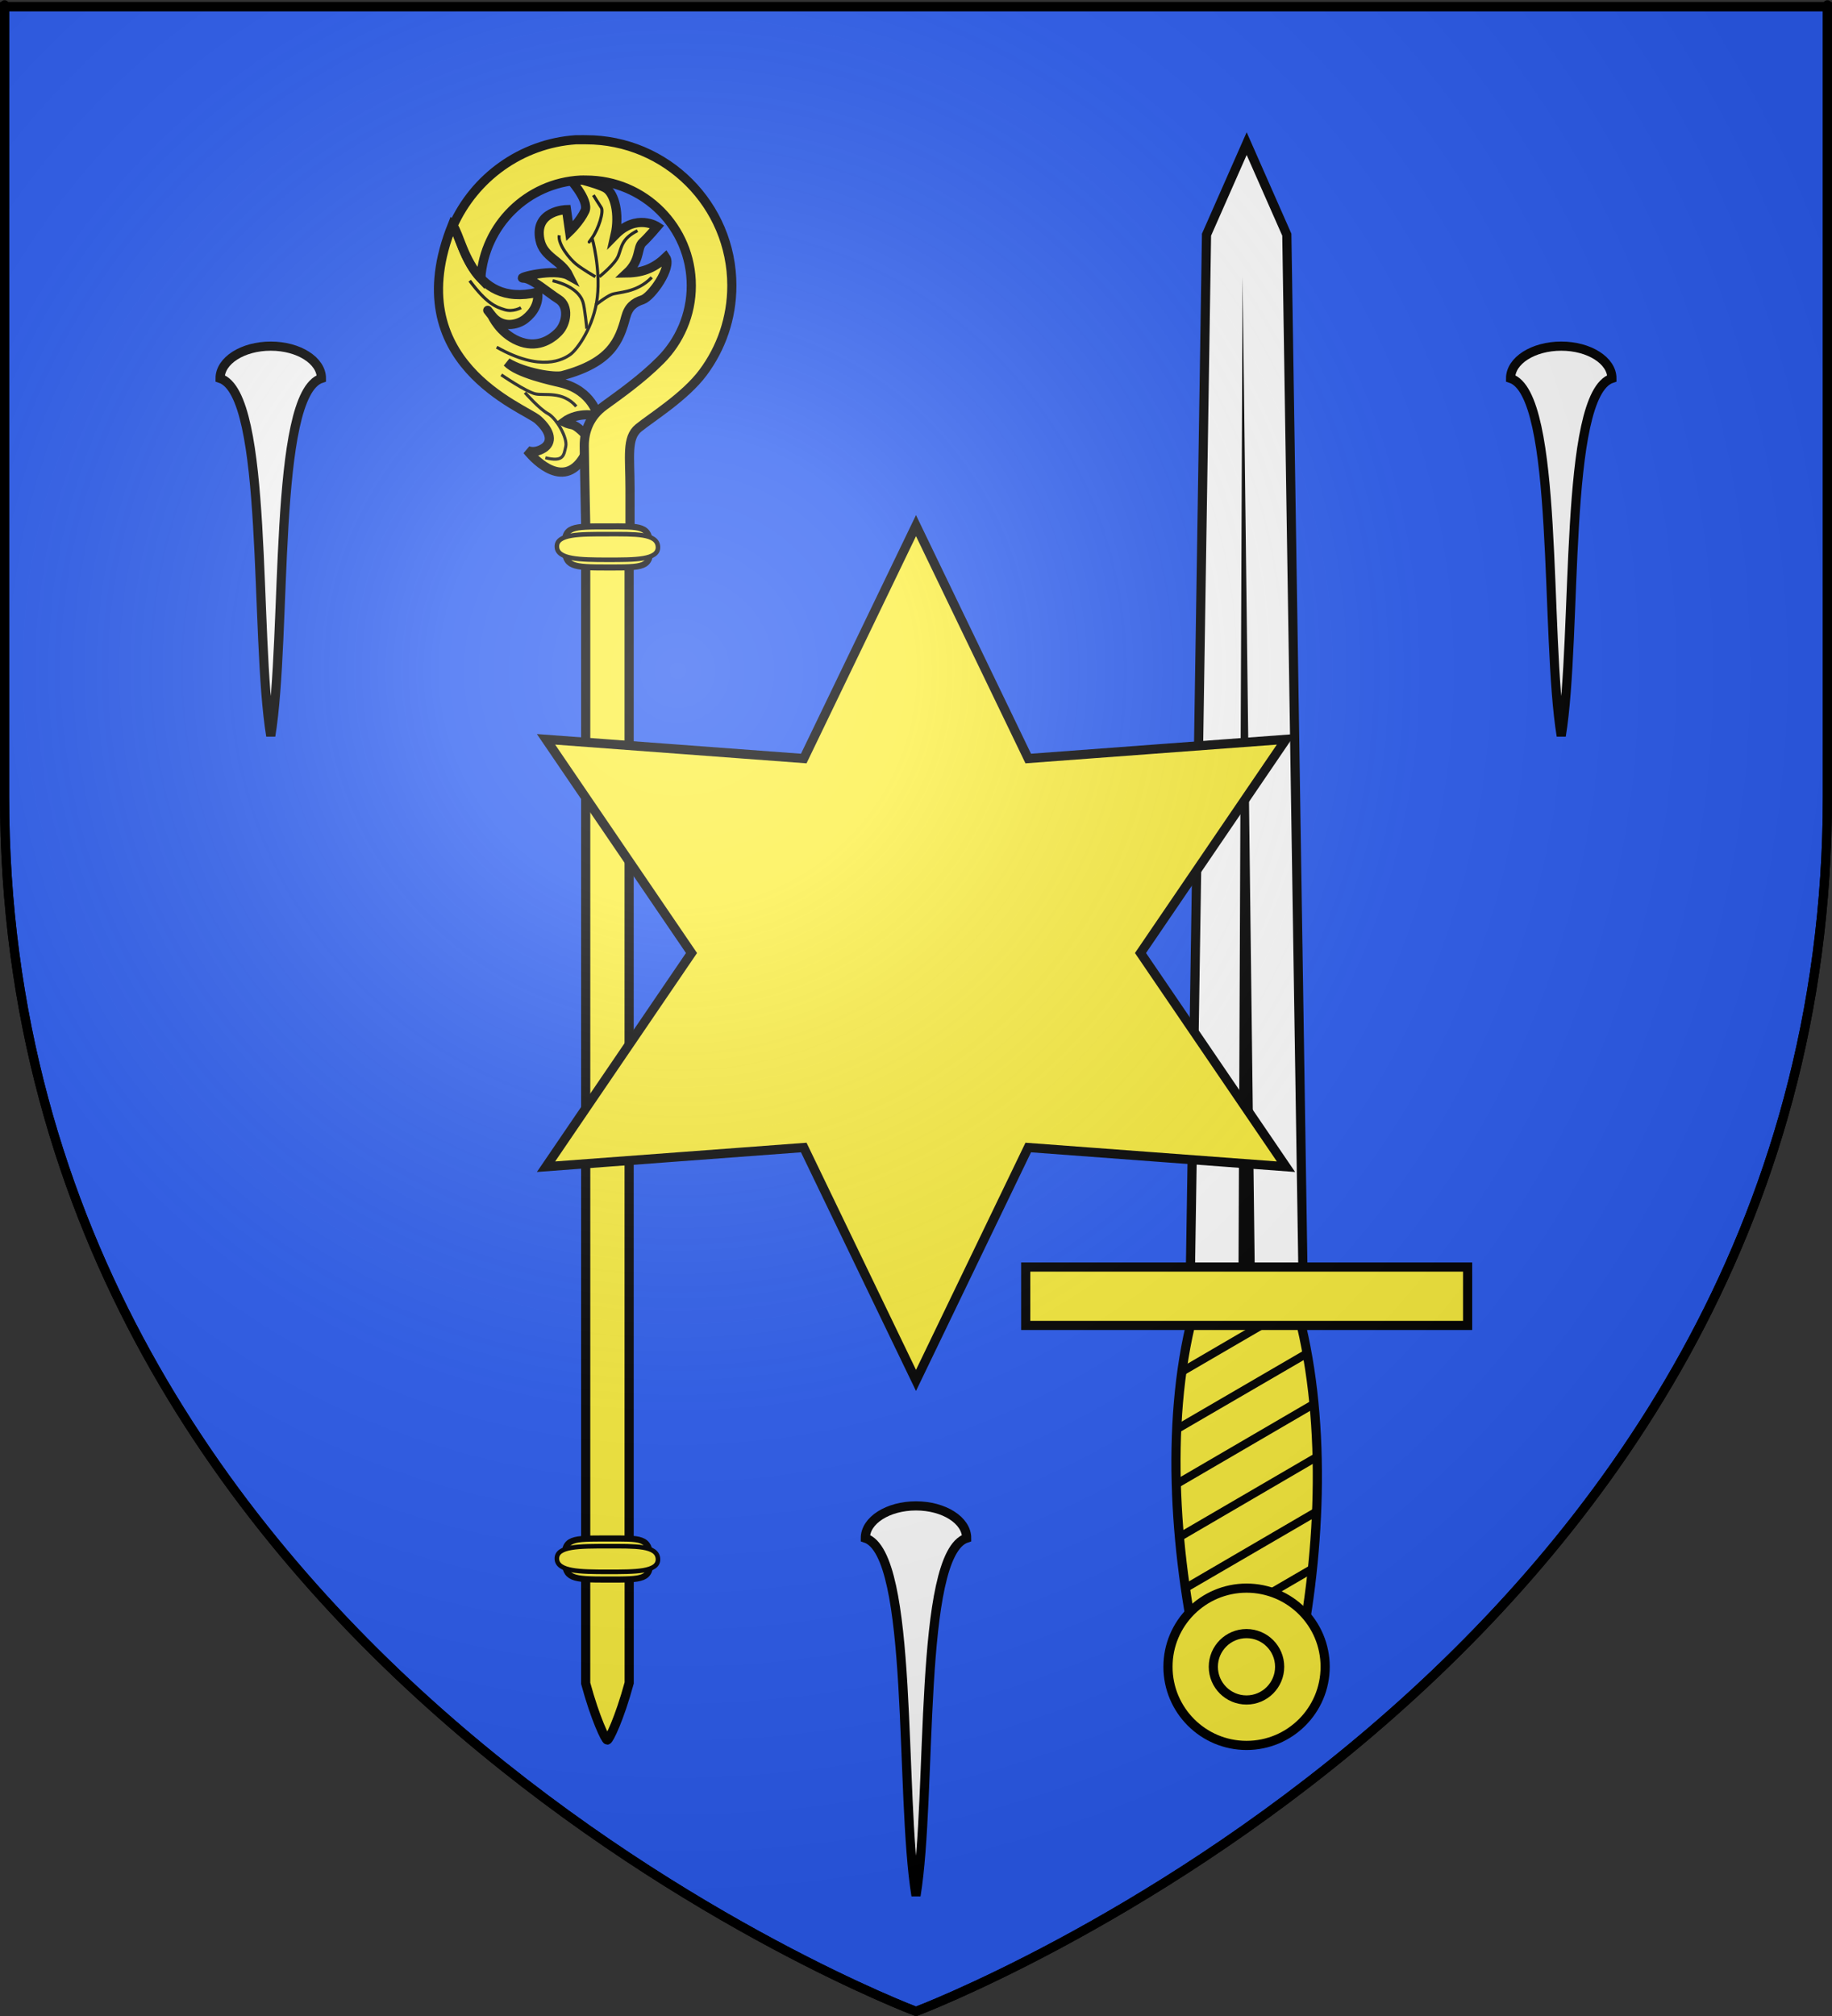<?xml version="1.0" encoding="UTF-8" standalone="no"?>
<svg
   xmlns:dc="http://purl.org/dc/elements/1.1/"
   xmlns:cc="http://web.resource.org/cc/"
   xmlns:rdf="http://www.w3.org/1999/02/22-rdf-syntax-ns#"
   xmlns:svg="http://www.w3.org/2000/svg"
   xmlns="http://www.w3.org/2000/svg"
   xmlns:xlink="http://www.w3.org/1999/xlink"
   xmlns:sodipodi="http://sodipodi.sourceforge.net/DTD/sodipodi-0.dtd"
   xmlns:inkscape="http://www.inkscape.org/namespaces/inkscape"
   height="660"
   width="600"
   version="1.0"
   id="svg2"
   sodipodi:version="0.32"
   inkscape:version="0.44"
   sodipodi:docname="Blason_ville_fr_Lommerange_(Moselle).svg"
   sodipodi:docbase="C:\Documents and Settings\Bruno Vallette\Mes documents\Perso\Wikipédia Blasons\Communes BVA"
   inkscape:export-filename="/Users/olivier/Desktop/Blason Rouge/Blason_Vide_3D.png"
   inkscape:export-xdpi="144"
   inkscape:export-ydpi="144">
  <rect width="100%" height="100%" fill="#333333" stroke="none"/>
  <sodipodi:namedview
     inkscape:window-height="719"
     inkscape:window-width="1024"
     inkscape:pageshadow="2"
     inkscape:pageopacity="0.0"
     guidetolerance="10.0"
     gridtolerance="10.0"
     objecttolerance="10.0"
     borderopacity="1.0"
     bordercolor="#666666"
     pagecolor="#ffffff"
     id="base"
     showgrid="false"
     height="660px"
     inkscape:zoom="0.79999964"
     inkscape:cx="300"
     inkscape:cy="329.99987"
     inkscape:window-x="-4"
     inkscape:window-y="-4"
     inkscape:current-layer="layer3"
     showguides="true"
     inkscape:guide-bbox="true">
    <sodipodi:guide
       orientation="vertical"
       position="-7.071"
       id="guide8216" />
  </sodipodi:namedview>
  <desc
     id="desc4">Flag of Canton of Valais (Wallis)</desc>
  <defs
     id="defs6">
    <linearGradient
       id="linearGradient2893">
      <stop
         style="stop-color:white;stop-opacity:0.314;"
         offset="0"
         id="stop2895" />
      <stop
         id="stop2897"
         offset="0.19"
         style="stop-color:white;stop-opacity:0.251;" />
      <stop
         style="stop-color:#6b6b6b;stop-opacity:0.125;"
         offset="0.6"
         id="stop2901" />
      <stop
         style="stop-color:black;stop-opacity:0.125;"
         offset="1"
         id="stop2899" />
    </linearGradient>
    <linearGradient
       id="linearGradient2885">
      <stop
         id="stop2887"
         offset="0"
         style="stop-color:white;stop-opacity:1;" />
      <stop
         style="stop-color:white;stop-opacity:1;"
         offset="0.229"
         id="stop2891" />
      <stop
         id="stop2889"
         offset="1"
         style="stop-color:black;stop-opacity:1;" />
    </linearGradient>
    <linearGradient
       id="linearGradient2955">
      <stop
         id="stop2867"
         offset="0"
         style="stop-color:#fd0000;stop-opacity:1;" />
      <stop
         style="stop-color:#e77275;stop-opacity:0.659;"
         offset="0.5"
         id="stop2873" />
      <stop
         style="stop-color:black;stop-opacity:0.323;"
         offset="1"
         id="stop2959" />
    </linearGradient>
    <radialGradient
       inkscape:collect="always"
       xlink:href="#linearGradient2955"
       id="radialGradient2961"
       cx="225.524"
       cy="218.901"
       fx="225.524"
       fy="218.901"
       r="300"
       gradientTransform="matrix(-4.167939e-4,2.183,-1.884,-3.599562e-4,615.597,-289.121)"
       gradientUnits="userSpaceOnUse" />
    <polygon
       id="star"
       transform="scale(53,53)"
       points="0,-1 0.588,0.809 -0.951,-0.309 0.951,-0.309 -0.588,0.809 0,-1 " />
    <clipPath
       id="clip">
      <path
         d="M 0,-200 L 0,600 L 300,600 L 300,-200 L 0,-200 z "
         id="path10" />
    </clipPath>
    <radialGradient
       inkscape:collect="always"
       xlink:href="#linearGradient2955"
       id="radialGradient1911"
       gradientUnits="userSpaceOnUse"
       gradientTransform="matrix(-4.167939e-4,2.183,-1.884,-3.599562e-4,615.597,-289.121)"
       cx="225.524"
       cy="218.901"
       fx="225.524"
       fy="218.901"
       r="300" />
    <radialGradient
       inkscape:collect="always"
       xlink:href="#linearGradient2955"
       id="radialGradient2865"
       gradientUnits="userSpaceOnUse"
       gradientTransform="matrix(0,1.749,-1.593,-1.049767e-7,551.788,-191.29)"
       cx="225.524"
       cy="218.901"
       fx="225.524"
       fy="218.901"
       r="300" />
    <radialGradient
       inkscape:collect="always"
       xlink:href="#linearGradient2955"
       id="radialGradient2871"
       gradientUnits="userSpaceOnUse"
       gradientTransform="matrix(0,1.386,-1.323,-5.741131e-8,-158.082,-109.541)"
       cx="225.524"
       cy="218.901"
       fx="225.524"
       fy="218.901"
       r="300" />
    <radialGradient
       inkscape:collect="always"
       xlink:href="#linearGradient2893"
       id="radialGradient3163"
       gradientUnits="userSpaceOnUse"
       gradientTransform="matrix(1.353,0,0,1.349,-77.629,-85.747)"
       cx="221.445"
       cy="226.331"
       fx="221.445"
       fy="226.331"
       r="300" />
  </defs>
  <g
     inkscape:groupmode="layer"
     id="layer3"
     inkscape:label="Fond écu"
     style="display:inline">
    <path
       id="path2855"
       style="fill:#2b5df2;fill-opacity:1;fill-rule:evenodd;stroke:black;stroke-width:3;stroke-linecap:butt;stroke-linejoin:miter;stroke-miterlimit:4;stroke-dasharray:none;stroke-opacity:1"
       d="M 300,658.5 C 300,658.5 598.5,546.18 598.5,260.728 C 598.5,-24.723 598.5,2.176 598.5,2.176 L 1.5,2.176 L 1.5,260.728 C 1.5,546.18 300,658.5 300,658.5 z "
       sodipodi:nodetypes="cccccc" />
    <g
       id="g11766"
       transform="translate(108.298,-20.797)">
      <path
         id="rect4549"
         style="fill:#fcef3c;fill-opacity:1;fill-rule:nonzero;stroke:black;stroke-width:3;stroke-miterlimit:4;stroke-dasharray:none;stroke-opacity:1"
         d="M 285.196,568.555 C 276.602,531.938 273.033,487.673 282.346,451.508 C 291.926,414.306 307.525,414.306 317.105,451.508 C 326.417,487.668 324.126,531.94 316.015,568.555 L 285.196,568.555 z " />
      <path
         id="rect2770"
         style="fill:white;fill-opacity:1;fill-rule:nonzero;stroke:black;stroke-width:3;stroke-miterlimit:4;stroke-dasharray:none;stroke-opacity:1"
         d="M 281.484,442.64 L 318.516,442.64 L 313.151,97.635 L 300,67.811 L 286.849,97.635 L 281.484,442.64 z " />
      <path
         id="path2773"
         style="fill:black;fill-opacity:1;fill-rule:evenodd;stroke:none;stroke-width:4;stroke-linecap:butt;stroke-linejoin:miter;stroke-miterlimit:4;stroke-dasharray:none;stroke-opacity:1"
         d="M 297.318,439.527 L 298.655,111.355 L 302.682,439.527 L 297.318,439.527 z " />
      <path
         id="path5562"
         style="fill:black;fill-opacity:1;fill-rule:nonzero;stroke:none;stroke-width:2;stroke-miterlimit:4;stroke-dasharray:none;stroke-opacity:1;display:inline"
         d="M 315.766,446.744 L 279.016,468.181 C 278.851,469.295 278.692,470.402 278.547,471.525 L 316.516,449.431 C 316.263,448.51 316.026,447.616 315.766,446.744 z M 319.516,462.463 L 277.141,487.119 C 277.086,488.171 277.056,489.219 277.016,490.275 L 320.016,465.275 C 319.855,464.341 319.69,463.389 319.516,462.463 z M 321.891,478.931 L 276.922,505.15 C 276.945,506.17 276.95,507.192 276.984,508.213 L 322.172,481.869 C 322.084,480.886 321.991,479.909 321.891,478.931 z M 323.016,496.213 L 277.859,522.525 C 277.942,523.506 278.017,524.484 278.109,525.463 L 323.078,499.213 C 323.06,498.21 323.046,497.213 323.016,496.213 z M 322.953,514.088 L 279.734,539.306 C 279.866,540.249 280.001,541.181 280.141,542.119 L 322.828,517.275 C 322.878,516.214 322.915,515.15 322.953,514.088 z M 321.703,532.713 L 282.422,555.588 C 282.601,556.519 282.799,557.445 282.984,558.369 L 321.328,536.025 C 321.45,534.921 321.593,533.822 321.703,532.713 z M 319.141,552.088 L 290.891,568.556 L 296.203,568.556 L 318.578,555.556 C 318.779,554.41 318.952,553.245 319.141,552.088 z " />
      <rect
         id="rect1882"
         style="fill:#fcef3c;fill-opacity:1;fill-rule:nonzero;stroke:black;stroke-width:3;stroke-miterlimit:4;stroke-dasharray:none;stroke-opacity:1"
         transform="scale(1,-1)"
         y="-454.717"
         x="227.635"
         height="19.114"
         width="144.731" />
      <g
         id="g5445"
         style="fill:#fcef3c;fill-opacity:1;stroke:black;stroke-width:3.355;stroke-miterlimit:4;stroke-dasharray:none;stroke-opacity:1"
         transform="matrix(0.894,0,0,-0.894,58.37,771.303)">
        <path
           id="path5443"
           style="fill:#fcef3c;fill-opacity:1;fill-rule:nonzero;stroke:black;stroke-width:3.355;stroke-miterlimit:4;stroke-dasharray:none;stroke-opacity:1"
           transform="translate(-18.662,191.199)"
           d="M 317.693,37.924 C 317.699,53.828 304.808,66.724 288.904,66.724 C 273,66.724 260.108,53.828 260.114,37.924 C 260.108,22.02 273,9.124 288.904,9.124 C 304.808,9.124 317.699,22.02 317.693,37.924 L 317.693,37.924 z " />
        <path
           id="path5441"
           style="fill:#fcef3c;fill-opacity:1;fill-rule:nonzero;stroke:black;stroke-width:3.905;stroke-miterlimit:4;stroke-dasharray:none;stroke-opacity:1"
           transform="matrix(0.859,0,0,0.859,143.525,198.275)"
           d="M 161.624,35.904 C 161.627,43.717 155.295,50.052 147.482,50.052 C 139.67,50.052 133.337,43.717 133.34,35.904 C 133.337,28.092 139.67,21.757 147.482,21.757 C 155.295,21.757 161.627,28.092 161.624,35.904 L 161.624,35.904 z " />
      </g>
    </g>
    <g
       id="g12906"
       transform="matrix(1.016,0,0,1.016,11.838,-3.244)">
      <path
         d="M 161.753,138.451 C 166.067,142.329 166.503,145.809 163.494,147.658 C 160.485,149.507 158.274,148.311 158.274,148.311 C 158.274,148.311 167.378,160.159 174.478,153.059 C 177.125,150.412 179.408,145.373 176.072,142.256 C 172.737,139.139 173.091,140.647 170.091,139.175 C 174.938,135.582 181.038,137.217 181.038,137.217 C 181.038,137.217 179.24,129.03 169.253,126.609 C 165.66,125.738 155.256,123.525 151.806,119.964 C 157.476,123.402 167.135,124.889 169.691,124.204 C 185.229,120.04 187.995,113.04 190.026,105.461 C 190.94,102.05 192.672,100.712 195.499,99.769 C 198.327,98.826 205.1,89.37 202.925,86.107 C 199.689,89.207 195.974,91.08 190.459,91.151 C 194.913,86.98 193.629,83.029 195.477,81.325 C 197.326,79.621 200.21,76.206 200.21,76.206 C 200.21,76.206 193.579,71.83 186.618,78.946 C 188.14,72.275 186.506,65.549 183.642,63.846 C 180.778,62.142 171.389,60.077 171.389,60.077 C 171.389,60.077 178.531,67.725 176.9,71.169 C 175.269,74.613 171.951,77.776 171.951,77.776 L 170.955,70.734 C 170.955,70.734 160.446,70.959 162.401,80.499 C 163.573,86.218 169.296,87.046 171.758,92.035 C 167.009,89.389 154.449,92.863 157.095,92.826 C 159.741,92.79 164.867,97.415 168.384,99.626 C 171.9,101.837 171.005,107.469 168.395,110.152 C 165.786,112.834 161.244,115.541 155.335,113.04 C 149.426,110.539 146.96,104.957 146.96,104.957 C 146.96,104.957 143.806,100.933 146.96,104.957 C 150.114,108.98 155.008,108.074 157.69,105.971 C 160.373,103.868 162.092,100.899 161.672,97.37 C 139.666,102.665 137.38,78.831 134.149,75.667 C 116.334,120.082 157.439,134.572 161.753,138.451 z "
         style="fill:#fcef3c;fill-opacity:1;fill-rule:evenodd;stroke:black;stroke-width:2.952;stroke-linecap:butt;stroke-linejoin:miter;stroke-miterlimit:4;stroke-dasharray:none;stroke-opacity:1"
         id="path11679" />
      <path
         id="path15234"
         style="fill:none;fill-opacity:1;fill-rule:evenodd;stroke:black;stroke-width:0.984;stroke-linecap:butt;stroke-linejoin:miter;stroke-miterlimit:4;stroke-dasharray:none;stroke-opacity:1"
         d="M 148.452,115.064 C 162.662,123.123 169.873,119.094 172.206,117.397 C 174.539,115.7 179.841,108.277 180.902,98.946 C 181.962,89.614 179.205,79.858 179.205,79.858 C 179.205,79.858 177.084,82.827 179.205,79.858 C 181.326,76.889 183.022,71.375 182.174,70.102 C 181.326,68.829 179.629,66.072 179.629,66.072" />
      <path
         id="path15236"
         style="fill:none;fill-opacity:1;fill-rule:evenodd;stroke:black;stroke-width:0.984;stroke-linecap:butt;stroke-linejoin:miter;stroke-miterlimit:4;stroke-dasharray:none;stroke-opacity:1"
         d="M 168.601,79.01 C 168.176,81.979 171.994,86.645 174.115,88.341 C 176.236,90.038 180.265,92.371 180.265,92.371" />
      <path
         id="path15238"
         style="fill:none;fill-opacity:1;fill-rule:evenodd;stroke:black;stroke-width:0.984;stroke-linecap:butt;stroke-linejoin:miter;stroke-miterlimit:4;stroke-dasharray:none;stroke-opacity:1"
         d="M 193.839,77.525 C 188.749,80.07 188.749,82.827 187.688,85.584 C 186.628,88.341 181.538,92.371 181.538,92.371" />
      <path
         id="path15240"
         style="fill:none;fill-opacity:1;fill-rule:evenodd;stroke:black;stroke-width:0.984;stroke-linecap:butt;stroke-linejoin:miter;stroke-miterlimit:4;stroke-dasharray:none;stroke-opacity:1"
         d="M 198.441,92.583 C 193.522,97.673 187.484,97.249 185.472,98.097 C 183.46,98.946 180.329,101.491 180.329,101.491" />
      <path
         id="path15242"
         style="fill:none;fill-opacity:1;fill-rule:evenodd;stroke:black;stroke-width:0.984;stroke-linecap:butt;stroke-linejoin:miter;stroke-miterlimit:4;stroke-dasharray:none;stroke-opacity:1"
         d="M 166.48,93.644 C 173.479,95.34 175.599,98.522 176.236,100.43 C 176.872,102.339 177.508,109.126 177.508,109.126" />
      <path
         id="path16124"
         style="fill:none;fill-opacity:1;fill-rule:evenodd;stroke:black;stroke-width:0.984;stroke-linecap:butt;stroke-linejoin:miter;stroke-miterlimit:4;stroke-dasharray:none;stroke-opacity:1"
         d="M 139.757,93.644 C 145.271,101.067 148.24,102.127 150.998,102.975 C 153.755,103.824 156.3,102.339 156.3,102.339" />
      <path
         id="path16126"
         style="fill:none;fill-opacity:1;fill-rule:evenodd;stroke:black;stroke-width:0.984;stroke-linecap:butt;stroke-linejoin:miter;stroke-miterlimit:4;stroke-dasharray:none;stroke-opacity:1"
         d="M 174.115,134.152 C 169.661,129.062 163.935,130.759 160.966,130.122 C 157.996,129.486 149.937,123.972 149.937,123.972" />
      <path
         id="path16128"
         style="fill:none;fill-opacity:1;fill-rule:evenodd;stroke:black;stroke-width:0.984;stroke-linecap:butt;stroke-linejoin:miter;stroke-miterlimit:4;stroke-dasharray:none;stroke-opacity:1"
         d="M 164.147,150.695 C 170.085,152.179 170.085,149.846 170.722,147.089 C 171.358,144.332 167.752,137.969 164.995,136.485 C 162.238,135 157.572,129.698 157.572,129.698" />
      <path
         id="path12604"
         d="M 173.935,48.227 C 156.273,49.448 141.318,60.503 134.384,75.932 C 136.219,78.298 137.885,87.075 143.326,92.86 C 144.491,75.753 158.33,62.092 175.502,61.22 C 176.081,61.19 176.673,61.22 177.259,61.22 C 196.02,61.22 211.193,76.457 211.193,95.23 C 211.193,104.616 207.395,113.111 201.257,119.266 C 195.12,125.42 187.828,130.528 183.182,133.901 C 178.492,137.307 176.664,142.01 176.686,146.894 C 176.708,151.778 177.336,181.286 177.336,181.286 L 191.437,181.286 C 191.437,181.286 191.437,170.97 191.437,160.651 C 191.437,150.332 190.238,144.31 194.188,141.086 C 198.266,137.756 209.146,131.062 214.976,123.24 C 220.806,115.418 224.262,105.736 224.262,95.23 C 224.262,69.273 203.2,48.227 177.259,48.227 C 176.55,48.227 175.821,48.196 175.119,48.227 C 174.924,48.236 174.741,48.216 174.546,48.227 C 174.353,48.238 174.127,48.214 173.935,48.227 z "
         style="fill:#fcef3c;fill-opacity:1;fill-rule:nonzero;stroke:black;stroke-width:2.952;stroke-miterlimit:4;stroke-dasharray:none;stroke-opacity:1" />
      <path
         sodipodi:nodetypes="ccsccc"
         id="path19895"
         d="M 177.145,511.106 L 177.145,545.603 C 180.254,557.055 183.574,563.887 184.1,563.887 C 184.672,563.887 188.034,556.977 191.169,545.488 L 191.169,511.106 L 177.145,511.106 z "
         style="fill:#fcef3c;fill-opacity:1;fill-rule:evenodd;stroke:black;stroke-width:2.952;stroke-linecap:butt;stroke-linejoin:miter;stroke-miterlimit:4;stroke-dasharray:none;stroke-opacity:1" />
      <rect
         id="rect17044"
         style="fill:#fcef3c;fill-opacity:1;fill-rule:nonzero;stroke:black;stroke-width:2.952;stroke-miterlimit:4;stroke-dasharray:none;stroke-opacity:1"
         y="181.287"
         x="177.153"
         height="322.267"
         width="13.998" />
      <path
         d="M 197.98,179.435 C 198.131,186.136 195.817,186.051 184.153,186.051 C 172.685,186.051 170.497,185.797 170.326,179.435 C 170.146,172.723 172.703,172.819 184.153,172.819 C 194.967,172.819 197.82,172.384 197.98,179.435 z "
         style="fill:#fcef3c;fill-opacity:1;fill-rule:nonzero;stroke:black;stroke-width:1.968;stroke-miterlimit:4;stroke-dasharray:none;stroke-opacity:1"
         id="path17922" />
      <path
         d="M 200.445,179.434 C 200.624,183.623 193.146,183.57 184.153,183.57 C 175.159,183.57 168.061,183.411 167.86,179.434 C 167.647,175.239 175.159,175.298 184.153,175.298 C 193.146,175.298 200.258,175.026 200.445,179.434 z "
         style="fill:#fcef3c;fill-opacity:1;fill-rule:nonzero;stroke:black;stroke-width:1.476;stroke-miterlimit:4;stroke-dasharray:none;stroke-opacity:1"
         id="path17919" />
      <path
         d="M 197.98,505.551 C 198.131,512.253 195.817,512.168 184.153,512.168 C 172.685,512.168 170.497,511.913 170.326,505.551 C 170.146,498.84 172.703,498.935 184.153,498.935 C 194.967,498.935 197.82,498.5 197.98,505.551 z "
         style="fill:#fcef3c;fill-opacity:1;fill-rule:nonzero;stroke:black;stroke-width:1.968;stroke-miterlimit:4;stroke-dasharray:none;stroke-opacity:1"
         id="path19891" />
      <path
         d="M 200.445,505.55 C 200.624,509.74 193.146,509.686 184.153,509.686 C 175.159,509.686 168.061,509.527 167.86,505.55 C 167.647,501.355 175.159,501.415 184.153,501.415 C 193.146,501.415 200.258,501.143 200.445,505.55 z "
         style="fill:#fcef3c;fill-opacity:1;fill-rule:nonzero;stroke:black;stroke-width:1.476;stroke-miterlimit:4;stroke-dasharray:none;stroke-opacity:1"
         id="path19893" />
    </g>
  </g>
  <g
     inkscape:groupmode="layer"
     id="layer4"
     inkscape:label="Meubles"
     sodipodi:insensitive="true">
    <path
       sodipodi:type="star"
       style="opacity:1;color:black;fill:#fcef3c;fill-opacity:1;fill-rule:nonzero;stroke:black;stroke-width:3;stroke-linecap:butt;stroke-linejoin:miter;marker:none;marker-start:none;marker-mid:none;marker-end:none;stroke-miterlimit:4;stroke-dasharray:none;stroke-dashoffset:0;stroke-opacity:1;visibility:visible;display:inline;overflow:visible"
       id="path13386"
       sodipodi:sides="6"
       sodipodi:cx="277.53818"
       sodipodi:cy="275.39127"
       sodipodi:r1="139.92104"
       sodipodi:r2="73.523727"
       sodipodi:arg1="0.52359878"
       sodipodi:arg2="1.0471976"
       inkscape:flatsided="false"
       inkscape:rounded="0"
       inkscape:randomized="0"
       d="M 398.713,345.352 L 314.3,339.065 L 277.538,415.312 L 240.776,339.065 L 156.363,345.352 L 204.014,275.391 L 156.363,205.431 L 240.776,211.718 L 277.538,135.47 L 314.3,211.718 L 398.713,205.431 L 351.062,275.391 L 398.713,345.352 z "
       transform="translate(22.462,36.609)" />
    <path
       style="color:black;fill:white;fill-opacity:1;fill-rule:nonzero;stroke:black;stroke-width:3;stroke-linecap:butt;stroke-linejoin:miter;marker:none;marker-start:none;marker-mid:none;marker-end:none;stroke-miterlimit:4;stroke-dasharray:none;stroke-dashoffset:0;stroke-opacity:1;visibility:visible;display:inline;overflow:visible"
       d="M 300,493 C 290.841,493 283.408,497.724 283.408,503.544 C 299.465,508.824 294.588,587.627 300,620.612 C 305.412,587.627 300.535,508.824 316.592,503.544 C 316.592,497.724 309.159,493 300,493 z "
       id="path8316" />
    <path
       style="color:black;fill:white;fill-opacity:1;fill-rule:nonzero;stroke:black;stroke-width:3;stroke-linecap:butt;stroke-linejoin:miter;marker:none;marker-start:none;marker-mid:none;marker-end:none;stroke-miterlimit:4;stroke-dasharray:none;stroke-dashoffset:0;stroke-opacity:1;visibility:visible;display:inline;overflow:visible"
       d="M 88.676,113.32 C 79.518,113.32 72.084,118.044 72.084,123.865 C 88.141,129.144 83.264,207.948 88.676,240.933 C 94.089,207.948 89.212,129.144 105.269,123.865 C 105.269,118.044 97.835,113.32 88.676,113.32 z "
       id="path15256" />
    <path
       style="color:black;fill:white;fill-opacity:1;fill-rule:nonzero;stroke:black;stroke-width:3;stroke-linecap:butt;stroke-linejoin:miter;marker:none;marker-start:none;marker-mid:none;marker-end:none;stroke-miterlimit:4;stroke-dasharray:none;stroke-dashoffset:0;stroke-opacity:1;visibility:visible;display:inline;overflow:visible"
       d="M 511.323,113.32 C 502.165,113.32 494.731,118.044 494.731,123.865 C 510.788,129.144 505.911,207.948 511.323,240.933 C 516.736,207.948 511.859,129.144 527.916,123.865 C 527.916,118.044 520.482,113.32 511.323,113.32 z "
       id="path15258" />
  </g>
  <g
     inkscape:groupmode="layer"
     id="layer2"
     inkscape:label="Reflet final"
     sodipodi:insensitive="true">
    <path
       sodipodi:nodetypes="cccccc"
       d="M 300,658.5 C 300,658.5 598.5,546.18 598.5,260.728 C 598.5,-24.723 598.5,2.176 598.5,2.176 L 1.5,2.176 L 1.5,260.728 C 1.5,546.18 300,658.5 300,658.5 z "
       style="opacity:1;fill:url(#radialGradient3163);fill-opacity:1;fill-rule:evenodd;stroke:none;stroke-width:1px;stroke-linecap:butt;stroke-linejoin:miter;stroke-opacity:1"
       id="path2875"
       inkscape:export-xdpi="144"
       inkscape:export-ydpi="144" />
  </g>
  <g
     inkscape:groupmode="layer"
     id="layer1"
     inkscape:label="Contour final"
     sodipodi:insensitive="true">
    <path
       sodipodi:nodetypes="cccccc"
       d="M 300,658.5 C 300,658.5 1.5,546.18 1.5,260.728 C 1.5,-24.723 1.5,2.176 1.5,2.176 L 598.5,2.176 L 598.5,260.728 C 598.5,546.18 300,658.5 300,658.5 z "
       style="opacity:1;fill:none;fill-opacity:1;fill-rule:evenodd;stroke:#000000;stroke-width:3;stroke-linecap:butt;stroke-linejoin:miter;stroke-miterlimit:4;stroke-dasharray:none;stroke-opacity:1"
       id="path1411"
       inkscape:export-xdpi="144"
       inkscape:export-ydpi="144" />
  </g>
</svg>
